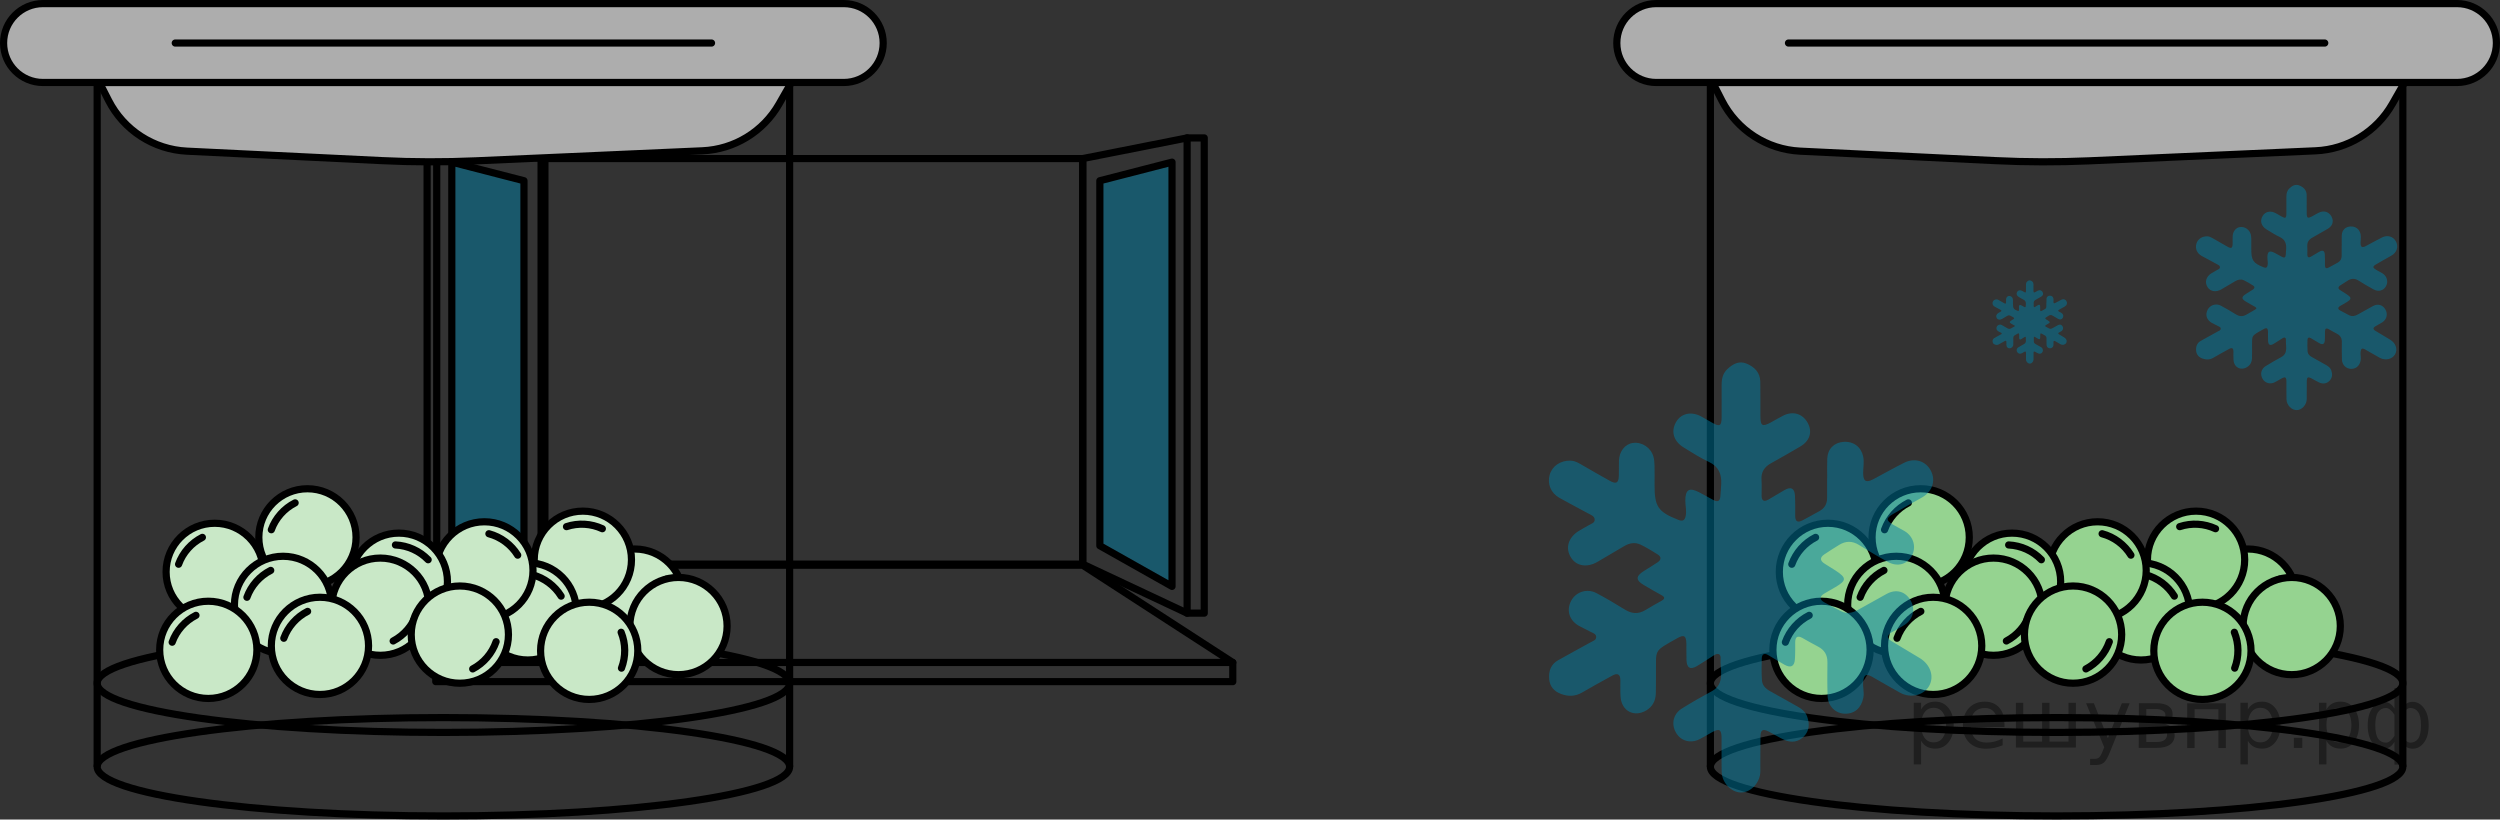 <?xml version="1.0" encoding="utf-8"?>
<!-- Generator: Adobe Illustrator 27.0.1, SVG Export Plug-In . SVG Version: 6.00 Build 0)  -->
<svg version="1.1" id="Слой_1" xmlns="http://www.w3.org/2000/svg" xmlns:xlink="http://www.w3.org/1999/xlink" x="0px" y="0px"
	 width="260.916px" height="85.533px" viewBox="0 0 260.916 85.533" enable-background="new 0 0 260.916 85.533"
	 xml:space="preserve">
<rect x="0" y="0" width="260.916" height="85.533" fill="#333333" stroke="none"/>
<g>
	<g>
		<polygon opacity="0.5" fill="#007EA5" enable-background="new    " points="122.32,61.199 114.788,56.957 114.788,18.863 
			122.32,16.923 		"/>
		
			<rect x="56.872" y="16.549" fill="none" stroke="#000000" stroke-width="0.75" stroke-linecap="round" stroke-linejoin="round" stroke-miterlimit="10" width="56.129" height="42.327"/>
		
			<polygon fill="none" stroke="#000000" stroke-width="0.75" stroke-linecap="round" stroke-linejoin="round" stroke-miterlimit="10" points="
			128.661,69.14 45.479,69.14 56.872,58.991 113.001,58.991 		"/>
		
			<polyline fill="none" stroke="#000000" stroke-width="0.75" stroke-linecap="round" stroke-linejoin="round" stroke-miterlimit="10" points="
			128.661,69.14 128.661,71.14 45.479,71.14 45.479,69.14 		"/>
		
			<polygon fill="none" stroke="#000000" stroke-width="0.75" stroke-linecap="round" stroke-linejoin="round" stroke-miterlimit="10" points="
			123.895,63.993 113.001,58.875 113.001,16.549 123.895,14.393 		"/>
		
			<polyline fill="none" stroke="#000000" stroke-width="0.75" stroke-linecap="round" stroke-linejoin="round" stroke-miterlimit="10" points="
			123.895,14.393 125.682,14.393 125.682,63.993 123.895,63.993 		"/>
		
			<polygon fill="none" stroke="#000000" stroke-width="0.75" stroke-linecap="round" stroke-linejoin="round" stroke-miterlimit="10" points="
			122.32,61.199 114.788,56.957 114.788,18.863 122.32,16.923 		"/>
		<polygon opacity="0.5" fill="#007EA5" enable-background="new    " points="47.153,61.199 54.685,56.957 54.685,18.863 
			47.153,16.923 		"/>
		
			<polygon fill="none" stroke="#000000" stroke-width="0.75" stroke-linecap="round" stroke-linejoin="round" stroke-miterlimit="10" points="
			45.578,64.993 56.472,58.875 56.472,16.549 45.578,14.393 		"/>
		
			<polyline fill="none" stroke="#000000" stroke-width="0.75" stroke-linecap="round" stroke-linejoin="round" stroke-miterlimit="10" points="
			45.578,14.393 44.576,14.393 44.576,64.993 45.578,64.993 		"/>
		
			<polygon fill="none" stroke="#000000" stroke-width="0.75" stroke-linecap="round" stroke-linejoin="round" stroke-miterlimit="10" points="
			47.153,61.199 54.685,56.957 54.685,18.863 47.153,16.923 		"/>
	</g>
	<g>
		<path fill="none" stroke="#000000" stroke-width="0.75" stroke-miterlimit="10" d="M10.141,71.307
			c0-2.835,16.178-5.133,36.134-5.133s36.134,2.298,36.134,5.133"/>
		<g>
			<g>
				<circle fill="#FFFFFF" cx="66.247" cy="62.371" r="5.074"/>
				<circle opacity="0.5" fill="#95D390" enable-background="new    " cx="66.247" cy="62.371" r="5.074"/>
				
					<circle fill="none" stroke="#000000" stroke-width="0.75" stroke-linecap="round" stroke-linejoin="round" stroke-miterlimit="10" cx="66.247" cy="62.371" r="5.074"/>
				
					<path fill="none" stroke="#000000" stroke-width="0.75" stroke-linecap="round" stroke-linejoin="round" stroke-miterlimit="10" d="
					M69.58,60.434c0.49,1.202,0.497,2.546,0.036,3.746"/>
			</g>
			<g>
				<circle fill="#FFFFFF" cx="70.811" cy="65.339" r="5.074"/>
				<circle opacity="0.5" fill="#95D390" enable-background="new    " cx="70.811" cy="65.339" r="5.074"/>
				
					<circle fill="none" stroke="#000000" stroke-width="0.75" stroke-linecap="round" stroke-linejoin="round" stroke-miterlimit="10" cx="70.811" cy="65.339" r="5.074"/>
			</g>
			<g>
				<circle fill="#FFFFFF" cx="60.831" cy="58.419" r="5.074"/>
				<circle opacity="0.5" fill="#95D390" enable-background="new    " cx="60.831" cy="58.419" r="5.074"/>
				
					<circle fill="none" stroke="#000000" stroke-width="0.75" stroke-linecap="round" stroke-linejoin="round" stroke-miterlimit="10" cx="60.831" cy="58.419" r="5.074"/>
				
					<path fill="none" stroke="#000000" stroke-width="0.75" stroke-linecap="round" stroke-linejoin="round" stroke-miterlimit="10" d="
					M59.123,54.963c1.232-0.408,2.574-0.324,3.74,0.217"/>
			</g>
			<g>
				<circle fill="#FFFFFF" cx="55.086" cy="63.808" r="5.074"/>
				<circle opacity="0.5" fill="#95D390" enable-background="new    " cx="55.086" cy="63.808" r="5.074"/>
				
					<circle fill="none" stroke="#000000" stroke-width="0.75" stroke-linecap="round" stroke-linejoin="round" stroke-miterlimit="10" cx="55.086" cy="63.808" r="5.074"/>
				
					<path fill="none" stroke="#000000" stroke-width="0.75" stroke-linecap="round" stroke-linejoin="round" stroke-miterlimit="10" d="
					M55.557,59.983c1.254,0.336,2.329,1.143,3.006,2.235"/>
			</g>
			<g>
				<circle fill="#FFFFFF" cx="50.554" cy="59.53" r="5.074"/>
				<circle opacity="0.5" fill="#95D390" enable-background="new    " cx="50.554" cy="59.53" r="5.074"/>
				
					<circle fill="none" stroke="#000000" stroke-width="0.75" stroke-linecap="round" stroke-linejoin="round" stroke-miterlimit="10" cx="50.554" cy="59.53" r="5.074"/>
				
					<path fill="none" stroke="#000000" stroke-width="0.75" stroke-linecap="round" stroke-linejoin="round" stroke-miterlimit="10" d="
					M51.025,55.705c1.254,0.336,2.329,1.143,3.006,2.235"/>
			</g>
			<g>
				<circle fill="#FFFFFF" cx="41.625" cy="60.713" r="5.074"/>
				<circle opacity="0.5" fill="#95D390" enable-background="new    " cx="41.625" cy="60.713" r="5.074"/>
				
					<circle fill="none" stroke="#000000" stroke-width="0.75" stroke-linecap="round" stroke-linejoin="round" stroke-miterlimit="10" cx="41.625" cy="60.713" r="5.074"/>
				
					<path fill="none" stroke="#000000" stroke-width="0.75" stroke-linecap="round" stroke-linejoin="round" stroke-miterlimit="10" d="
					M41.271,56.875c1.296,0.061,2.519,0.621,3.413,1.544"/>
			</g>
			<g>
				<circle fill="#FFFFFF" cx="39.691" cy="63.318" r="5.074"/>
				<circle opacity="0.5" fill="#95D390" enable-background="new    " cx="39.691" cy="63.318" r="5.074"/>
				
					<circle fill="none" stroke="#000000" stroke-width="0.75" stroke-linecap="round" stroke-linejoin="round" stroke-miterlimit="10" cx="39.691" cy="63.318" r="5.074"/>
				
					<path fill="none" stroke="#000000" stroke-width="0.75" stroke-linecap="round" stroke-linejoin="round" stroke-miterlimit="10" d="
					M43.474,64.057c-0.423,1.227-1.304,2.243-2.441,2.841"/>
			</g>
			<g>
				<circle fill="#FFFFFF" cx="32.087" cy="56.083" r="5.074"/>
				<circle opacity="0.5" fill="#95D390" enable-background="new    " cx="32.087" cy="56.083" r="5.074"/>
				
					<circle fill="none" stroke="#000000" stroke-width="0.75" stroke-linecap="round" stroke-linejoin="round" stroke-miterlimit="10" cx="32.087" cy="56.083" r="5.074"/>
				
					<path fill="none" stroke="#000000" stroke-width="0.75" stroke-linecap="round" stroke-linejoin="round" stroke-miterlimit="10" d="
					M28.317,55.287c0.442-1.22,1.338-2.223,2.484-2.804"/>
			</g>
			<g>
				<circle fill="#FFFFFF" cx="22.409" cy="59.684" r="5.074"/>
				<circle opacity="0.5" fill="#95D390" enable-background="new    " cx="22.409" cy="59.684" r="5.074"/>
				
					<circle fill="none" stroke="#000000" stroke-width="0.75" stroke-linecap="round" stroke-linejoin="round" stroke-miterlimit="10" cx="22.409" cy="59.684" r="5.074"/>
				
					<path fill="none" stroke="#000000" stroke-width="0.75" stroke-linecap="round" stroke-linejoin="round" stroke-miterlimit="10" d="
					M18.638,58.887c0.442-1.22,1.338-2.223,2.484-2.804"/>
			</g>
			<g>
				<circle fill="#FFFFFF" cx="29.542" cy="63.13" r="5.074"/>
				<circle opacity="0.5" fill="#95D390" enable-background="new    " cx="29.542" cy="63.13" r="5.074"/>
				
					<circle fill="none" stroke="#000000" stroke-width="0.75" stroke-linecap="round" stroke-linejoin="round" stroke-miterlimit="10" cx="29.542" cy="63.13" r="5.074"/>
				
					<path fill="none" stroke="#000000" stroke-width="0.75" stroke-linecap="round" stroke-linejoin="round" stroke-miterlimit="10" d="
					M25.771,62.334c0.442-1.22,1.338-2.223,2.484-2.804"/>
			</g>
			<g>
				<circle fill="#FFFFFF" cx="21.739" cy="67.822" r="5.074"/>
				<circle opacity="0.5" fill="#95D390" enable-background="new    " cx="21.739" cy="67.822" r="5.074"/>
				
					<circle fill="none" stroke="#000000" stroke-width="0.75" stroke-linecap="round" stroke-linejoin="round" stroke-miterlimit="10" cx="21.739" cy="67.822" r="5.074"/>
				
					<path fill="none" stroke="#000000" stroke-width="0.75" stroke-linecap="round" stroke-linejoin="round" stroke-miterlimit="10" d="
					M17.968,67.025c0.442-1.22,1.338-2.223,2.484-2.804"/>
			</g>
			<g>
				<circle fill="#FFFFFF" cx="33.391" cy="67.408" r="5.074"/>
				<circle opacity="0.5" fill="#95D390" enable-background="new    " cx="33.391" cy="67.408" r="5.074"/>
				
					<circle fill="none" stroke="#000000" stroke-width="0.75" stroke-linecap="round" stroke-linejoin="round" stroke-miterlimit="10" cx="33.391" cy="67.408" r="5.074"/>
				
					<path fill="none" stroke="#000000" stroke-width="0.75" stroke-linecap="round" stroke-linejoin="round" stroke-miterlimit="10" d="
					M29.62,66.612c0.442-1.22,1.338-2.223,2.484-2.804"/>
			</g>
			<g>
				<circle fill="#FFFFFF" cx="47.992" cy="66.232" r="5.074"/>
				<circle opacity="0.5" fill="#95D390" enable-background="new    " cx="47.992" cy="66.232" r="5.074"/>
				
					<circle fill="none" stroke="#000000" stroke-width="0.75" stroke-linecap="round" stroke-linejoin="round" stroke-miterlimit="10" cx="47.992" cy="66.232" r="5.074"/>
				
					<path fill="none" stroke="#000000" stroke-width="0.75" stroke-linecap="round" stroke-linejoin="round" stroke-miterlimit="10" d="
					M51.775,66.972c-0.423,1.227-1.304,2.243-2.441,2.841"/>
			</g>
			<g>
				<circle fill="#FFFFFF" cx="61.492" cy="67.924" r="5.074"/>
				<circle opacity="0.5" fill="#95D390" enable-background="new    " cx="61.492" cy="67.924" r="5.074"/>
				
					<circle fill="none" stroke="#000000" stroke-width="0.75" stroke-linecap="round" stroke-linejoin="round" stroke-miterlimit="10" cx="61.492" cy="67.924" r="5.074"/>
				
					<path fill="none" stroke="#000000" stroke-width="0.75" stroke-linecap="round" stroke-linejoin="round" stroke-miterlimit="10" d="
					M64.825,65.987c0.49,1.202,0.497,2.546,0.036,3.746"/>
			</g>
		</g>
		
			<path fill="#ADADAD" stroke="#000000" stroke-width="0.75" stroke-linecap="round" stroke-linejoin="round" stroke-miterlimit="10" d="
			M8.277,4.492h76.66l-3.623,6.355c-1.652,2.898-4.676,4.745-8.008,4.892L49.682,16.785
			c-3.276,0.145-6.557,0.138-9.832-0.021l-20.335-0.988c-3.478-0.169-6.599-2.187-8.181-5.289L8.277,4.492z"/>
		<path fill="none" stroke="#000000" stroke-width="0.75" stroke-miterlimit="10" d="M82.409,71.307
			c0,2.835-16.178,5.133-36.134,5.133s-36.134-2.298-36.134-5.133"/>
		<path fill="none" stroke="#000000" stroke-width="0.75" stroke-miterlimit="10" d="M10.141,80.025
			c0-2.835,16.178-5.133,36.134-5.133s36.134,2.298,36.134,5.133"/>
		<path fill="none" stroke="#000000" stroke-width="0.75" stroke-miterlimit="10" d="M82.409,8.609v71.416
			c0,2.835-16.178,5.133-36.134,5.133s-36.134-2.298-36.134-5.133V8.609H82.409z"/>
		
			<path fill="#ADADAD" stroke="#000000" stroke-width="0.75" stroke-linecap="round" stroke-linejoin="round" stroke-miterlimit="10" d="
			M88.058,8.609H4.492c-2.274,0-4.117-1.843-4.117-4.117l0,0c0-2.274,1.843-4.117,4.117-4.117h83.566
			c2.274,0,4.117,1.843,4.117,4.117l0,0C92.175,6.766,90.332,8.609,88.058,8.609z"/>
		
			<line fill="none" stroke="#000000" stroke-width="0.75" stroke-linecap="round" stroke-linejoin="round" stroke-miterlimit="10" x1="18.291" y1="4.492" x2="74.259" y2="4.492"/>
	</g>
</g>
<g>
	<path fill="none" stroke="#000000" stroke-width="0.75" stroke-miterlimit="10" d="M178.507,71.307
		c0-2.835,16.178-5.133,36.134-5.133s36.134,2.298,36.134,5.133"/>
	<g>
		<g>
			<circle fill="#FFFFFF" cx="234.613" cy="62.371" r="5.074"/>
			<circle fill="#95D390" cx="234.613" cy="62.371" r="5.074"/>
			
				<circle fill="none" stroke="#000000" stroke-width="0.75" stroke-linecap="round" stroke-linejoin="round" stroke-miterlimit="10" cx="234.613" cy="62.371" r="5.074"/>
			
				<path fill="none" stroke="#000000" stroke-width="0.75" stroke-linecap="round" stroke-linejoin="round" stroke-miterlimit="10" d="
				M237.946,60.434c0.49,1.202,0.497,2.546,0.036,3.746"/>
		</g>
		<g>
			<circle fill="#FFFFFF" cx="239.177" cy="65.339" r="5.074"/>
			<circle fill="#95D390" cx="239.177" cy="65.339" r="5.074"/>
			
				<circle fill="none" stroke="#000000" stroke-width="0.75" stroke-linecap="round" stroke-linejoin="round" stroke-miterlimit="10" cx="239.177" cy="65.339" r="5.074"/>
		</g>
		<g>
			<circle fill="#FFFFFF" cx="229.196" cy="58.419" r="5.074"/>
			<circle fill="#95D390" cx="229.196" cy="58.419" r="5.074"/>
			
				<circle fill="none" stroke="#000000" stroke-width="0.75" stroke-linecap="round" stroke-linejoin="round" stroke-miterlimit="10" cx="229.196" cy="58.419" r="5.074"/>
			
				<path fill="none" stroke="#000000" stroke-width="0.75" stroke-linecap="round" stroke-linejoin="round" stroke-miterlimit="10" d="
				M227.489,54.963c1.232-0.408,2.574-0.324,3.74,0.217"/>
		</g>
		<g>
			<circle fill="#FFFFFF" cx="223.452" cy="63.808" r="5.074"/>
			<circle fill="#95D390" cx="223.452" cy="63.808" r="5.074"/>
			
				<circle fill="none" stroke="#000000" stroke-width="0.75" stroke-linecap="round" stroke-linejoin="round" stroke-miterlimit="10" cx="223.452" cy="63.808" r="5.074"/>
			
				<path fill="none" stroke="#000000" stroke-width="0.75" stroke-linecap="round" stroke-linejoin="round" stroke-miterlimit="10" d="
				M223.923,59.983c1.254,0.336,2.329,1.143,3.006,2.235"/>
		</g>
		<g>
			<circle fill="#FFFFFF" cx="218.92" cy="59.53" r="5.074"/>
			<circle fill="#95D390" cx="218.92" cy="59.53" r="5.074"/>
			
				<circle fill="none" stroke="#000000" stroke-width="0.75" stroke-linecap="round" stroke-linejoin="round" stroke-miterlimit="10" cx="218.92" cy="59.53" r="5.074"/>
			
				<path fill="none" stroke="#000000" stroke-width="0.75" stroke-linecap="round" stroke-linejoin="round" stroke-miterlimit="10" d="
				M219.391,55.705c1.254,0.336,2.329,1.143,3.006,2.235"/>
		</g>
		<g>
			<circle fill="#FFFFFF" cx="209.991" cy="60.713" r="5.074"/>
			<circle fill="#95D390" cx="209.991" cy="60.713" r="5.074"/>
			
				<circle fill="none" stroke="#000000" stroke-width="0.75" stroke-linecap="round" stroke-linejoin="round" stroke-miterlimit="10" cx="209.991" cy="60.713" r="5.074"/>
			
				<path fill="none" stroke="#000000" stroke-width="0.75" stroke-linecap="round" stroke-linejoin="round" stroke-miterlimit="10" d="
				M209.637,56.875c1.296,0.061,2.519,0.621,3.413,1.544"/>
		</g>
		<g>
			<circle fill="#FFFFFF" cx="208.057" cy="63.318" r="5.074"/>
			<circle fill="#95D390" cx="208.057" cy="63.318" r="5.074"/>
			
				<circle fill="none" stroke="#000000" stroke-width="0.75" stroke-linecap="round" stroke-linejoin="round" stroke-miterlimit="10" cx="208.057" cy="63.318" r="5.074"/>
			
				<path fill="none" stroke="#000000" stroke-width="0.75" stroke-linecap="round" stroke-linejoin="round" stroke-miterlimit="10" d="
				M211.839,64.057c-0.423,1.227-1.304,2.243-2.441,2.841"/>
		</g>
		<g>
			<circle fill="#FFFFFF" cx="200.453" cy="56.083" r="5.074"/>
			<circle fill="#95D390" cx="200.453" cy="56.083" r="5.074"/>
			
				<circle fill="none" stroke="#000000" stroke-width="0.75" stroke-linecap="round" stroke-linejoin="round" stroke-miterlimit="10" cx="200.453" cy="56.083" r="5.074"/>
			
				<path fill="none" stroke="#000000" stroke-width="0.75" stroke-linecap="round" stroke-linejoin="round" stroke-miterlimit="10" d="
				M196.683,55.287c0.442-1.22,1.338-2.223,2.484-2.804"/>
		</g>
		<g>
			<circle fill="#FFFFFF" cx="190.775" cy="59.684" r="5.074"/>
			<circle fill="#95D390" cx="190.775" cy="59.684" r="5.074"/>
			
				<circle fill="none" stroke="#000000" stroke-width="0.75" stroke-linecap="round" stroke-linejoin="round" stroke-miterlimit="10" cx="190.775" cy="59.684" r="5.074"/>
			
				<path fill="none" stroke="#000000" stroke-width="0.75" stroke-linecap="round" stroke-linejoin="round" stroke-miterlimit="10" d="
				M187.004,58.887c0.442-1.22,1.338-2.223,2.484-2.804"/>
		</g>
		<g>
			<circle fill="#FFFFFF" cx="197.908" cy="63.13" r="5.074"/>
			<circle fill="#95D390" cx="197.908" cy="63.13" r="5.074"/>
			
				<circle fill="none" stroke="#000000" stroke-width="0.75" stroke-linecap="round" stroke-linejoin="round" stroke-miterlimit="10" cx="197.908" cy="63.13" r="5.074"/>
			
				<path fill="none" stroke="#000000" stroke-width="0.75" stroke-linecap="round" stroke-linejoin="round" stroke-miterlimit="10" d="
				M194.137,62.334c0.442-1.22,1.338-2.223,2.484-2.804"/>
		</g>
		<g>
			<circle fill="#FFFFFF" cx="190.105" cy="67.822" r="5.074"/>
			<circle fill="#95D390" cx="190.105" cy="67.822" r="5.074"/>
			
				<circle fill="none" stroke="#000000" stroke-width="0.75" stroke-linecap="round" stroke-linejoin="round" stroke-miterlimit="10" cx="190.105" cy="67.822" r="5.074"/>
			
				<path fill="none" stroke="#000000" stroke-width="0.75" stroke-linecap="round" stroke-linejoin="round" stroke-miterlimit="10" d="
				M186.334,67.025c0.442-1.22,1.338-2.223,2.484-2.804"/>
		</g>
		<g>
			<circle fill="#FFFFFF" cx="201.757" cy="67.408" r="5.074"/>
			<circle fill="#95D390" cx="201.757" cy="67.408" r="5.074"/>
			
				<circle fill="none" stroke="#000000" stroke-width="0.75" stroke-linecap="round" stroke-linejoin="round" stroke-miterlimit="10" cx="201.757" cy="67.408" r="5.074"/>
			
				<path fill="none" stroke="#000000" stroke-width="0.75" stroke-linecap="round" stroke-linejoin="round" stroke-miterlimit="10" d="
				M197.986,66.612c0.442-1.22,1.338-2.223,2.484-2.804"/>
		</g>
		<g>
			<circle fill="#FFFFFF" cx="216.358" cy="66.232" r="5.074"/>
			<circle fill="#95D390" cx="216.358" cy="66.232" r="5.074"/>
			
				<circle fill="none" stroke="#000000" stroke-width="0.75" stroke-linecap="round" stroke-linejoin="round" stroke-miterlimit="10" cx="216.358" cy="66.232" r="5.074"/>
			
				<path fill="none" stroke="#000000" stroke-width="0.75" stroke-linecap="round" stroke-linejoin="round" stroke-miterlimit="10" d="
				M220.141,66.972c-0.423,1.227-1.304,2.243-2.441,2.841"/>
		</g>
		<g>
			<circle fill="#FFFFFF" cx="229.858" cy="67.924" r="5.074"/>
			<circle fill="#95D390" cx="229.858" cy="67.924" r="5.074"/>
			
				<circle fill="none" stroke="#000000" stroke-width="0.75" stroke-linecap="round" stroke-linejoin="round" stroke-miterlimit="10" cx="229.858" cy="67.924" r="5.074"/>
			
				<path fill="none" stroke="#000000" stroke-width="0.75" stroke-linecap="round" stroke-linejoin="round" stroke-miterlimit="10" d="
				M233.19,65.987c0.49,1.202,0.497,2.546,0.036,3.746"/>
		</g>
	</g>
	
		<path fill="#ADADAD" stroke="#000000" stroke-width="0.75" stroke-linecap="round" stroke-linejoin="round" stroke-miterlimit="10" d="
		M176.643,4.492h76.66l-3.623,6.355c-1.652,2.898-4.676,4.745-8.008,4.892l-23.623,1.046
		c-3.276,0.145-6.557,0.138-9.832-0.021l-20.335-0.988c-3.478-0.169-6.599-2.187-8.181-5.289L176.643,4.492z"/>
	<path fill="none" stroke="#000000" stroke-width="0.75" stroke-miterlimit="10" d="M250.775,71.307
		c0,2.835-16.178,5.133-36.134,5.133s-36.134-2.298-36.134-5.133"/>
	<path fill="none" stroke="#000000" stroke-width="0.75" stroke-miterlimit="10" d="M178.507,80.025
		c0-2.835,16.178-5.133,36.134-5.133s36.134,2.298,36.134,5.133"/>
	<path fill="none" stroke="#000000" stroke-width="0.75" stroke-miterlimit="10" d="M250.775,48.274v31.75
		c0,2.835-16.178,5.133-36.134,5.133s-36.134-2.298-36.134-5.133V8.609h72.268L250.775,48.274"/>
	
		<path fill="#ADADAD" stroke="#000000" stroke-width="0.75" stroke-linecap="round" stroke-linejoin="round" stroke-miterlimit="10" d="
		M256.424,8.609h-83.566c-2.274,0-4.117-1.843-4.117-4.117l0,0c0-2.274,1.843-4.117,4.117-4.117h83.566
		c2.274,0,4.117,1.843,4.117,4.117l0,0C260.541,6.766,258.698,8.609,256.424,8.609z"/>
	
		<line fill="none" stroke="#000000" stroke-width="0.75" stroke-linecap="round" stroke-linejoin="round" stroke-miterlimit="10" x1="186.657" y1="4.492" x2="242.625" y2="4.492"/>
</g>
<path opacity="0.5" fill="#007EA5" enable-background="new    " d="M190.7,49.913c0-0.688-0.024-1.378,0.006-2.065
	c0.044-0.997,0.713-1.662,1.693-1.732c1.051-0.076,1.847,0.538,2.053,1.529c0.123,0.591-0.008,1.168-0.002,1.751
	c0.008,0.835,0.309,1.014,1.038,0.628c1.081-0.572,2.147-1.174,3.239-1.724c1.115-0.561,2.271-0.191,2.8,0.85
	c0.513,1.009,0.148,2.147-0.893,2.745c-1.038,0.597-2.091,1.168-3.12,1.781
	c-0.683,0.407-0.667,0.652,0.026,1.067c0.415,0.248,0.856,0.454,1.268,0.707c0.922,0.564,1.219,1.696,0.698,2.593
	c-0.506,0.87-1.48,1.142-2.46,0.612c-1.03-0.557-2.035-1.164-3.032-1.78c-0.71-0.439-1.391-0.429-2.082,0.003
	c-0.519,0.324-1.04,0.645-1.545,0.989c-0.459,0.313-0.451,0.646,0.022,0.949c0.386,0.247,0.782,0.48,1.165,0.732
	c1.159,0.761,1.157,1.028-0.008,1.722c-0.394,0.234-0.8,0.449-1.19,0.69c-0.493,0.304-0.487,0.625,0.02,0.905
	c0.58,0.32,1.167,0.627,1.756,0.928c0.608,0.311,1.191,0.172,1.75-0.137c1.002-0.553,1.995-1.122,2.999-1.671
	c0.983-0.537,1.943-0.275,2.493,0.662c0.528,0.9,0.291,1.972-0.593,2.554c-0.446,0.293-0.929,0.53-1.39,0.802
	c-0.497,0.293-0.509,0.604-0.007,0.907c0.982,0.592,1.967,1.179,2.95,1.77c1.121,0.674,1.543,1.937,0.978,2.919
	c-0.561,0.975-1.919,1.303-3.027,0.698c-0.984-0.537-1.943-1.119-2.922-1.666c-0.621-0.347-0.854-0.21-0.929,0.51
	c-0.059,0.559,0.126,1.109,0.015,1.676c-0.21,1.071-0.917,1.7-1.944,1.669
	c-0.97-0.029-1.743-0.788-1.783-1.839c-0.044-1.171-0.036-2.345-0.02-3.518c0.011-0.777-0.316-1.308-1-1.657
	c-0.544-0.278-1.072-0.588-1.606-0.886c-0.529-0.295-0.754-0.109-0.757,0.463c-0.002,0.586,0.01,1.175-0.031,1.759
	c-0.052,0.74-0.427,0.935-1.08,0.572c-0.579-0.322-1.138-0.679-1.71-1.013c-0.4-0.233-0.658-0.102-0.671,0.35
	c-0.022,0.763-0.031,1.531,0.021,2.292c0.035,0.515,0.38,0.867,0.833,1.116c0.96,0.528,1.911,1.072,2.868,1.606
	c0.456,0.255,0.854,0.566,1.029,1.082c0.255,0.75,0.221,1.459-0.365,2.06c-0.536,0.55-1.278,0.69-2.045,0.339
	c-0.555-0.254-1.073-0.586-1.617-0.864c-0.61-0.312-0.847-0.181-0.859,0.51c-0.022,1.224-0.001,2.448-0.014,3.671
	c-0.011,1.11-0.944,2.142-1.948,2.18c-1.034,0.039-2.055-0.98-2.084-2.138
	c-0.03-1.198,0.001-2.397-0.013-3.595c-0.01-0.841-0.236-0.97-0.957-0.579
	c-0.448,0.243-0.88,0.516-1.334,0.747c-0.94,0.478-1.955,0.195-2.458-0.666c-0.531-0.909-0.304-1.965,0.614-2.538
	c1.016-0.633,2.058-1.227,3.112-1.795c0.664-0.358,0.943-0.913,0.976-1.614c0.029-0.609-0.086-1.214-0.053-1.83
	c0.025-0.466-0.282-0.567-0.665-0.33c-0.607,0.376-1.192,0.786-1.807,1.147c-0.688,0.404-1.053,0.197-1.088-0.605
	c-0.025-0.585,0.003-1.173-0.012-1.759c-0.02-0.801-0.246-0.945-0.916-0.568c-2.586,1.452-2.225,1.136-2.26,3.753
	c-0.009,0.688,0.011,1.377-0.015,2.065c-0.028,0.732-0.334,1.332-0.971,1.723
	c-1.261,0.773-2.587,0.101-2.704-1.383c-0.046-0.583-0.015-1.172-0.022-1.759
	c-0.007-0.629-0.305-0.773-0.835-0.481c-1.048,0.579-2.102,1.149-3.134,1.755
	c-0.716,0.42-1.417,0.456-2.194,0.175c-0.76-0.275-1.198-0.78-1.268-1.558c-0.072-0.81,0.163-1.531,0.919-1.96
	c1.13-0.641,2.277-1.252,3.413-1.884c0.236-0.132,0.574-0.215,0.575-0.548c0.001-0.337-0.341-0.411-0.578-0.541
	c-0.403-0.219-0.825-0.403-1.224-0.628c-1.009-0.567-1.331-1.62-0.812-2.61c0.49-0.933,1.656-1.323,2.635-0.807
	c1.014,0.534,2.001,1.122,2.976,1.724c0.726,0.449,1.417,0.493,2.15,0.041c0.542-0.334,1.102-0.638,1.658-0.951
	c0.398-0.224,0.384-0.4-0.02-0.616c-0.607-0.323-1.196-0.68-1.791-1.025c-0.885-0.513-0.887-0.932-0.009-1.484
	c0.475-0.298,0.957-0.584,1.421-0.898c0.392-0.265,0.42-0.575-0.003-0.835c-0.586-0.359-1.17-0.733-1.791-1.022
	c-0.562-0.262-1.146-0.159-1.683,0.158c-0.922,0.544-1.847,1.081-2.767,1.629
	c-1.084,0.646-2.203,0.485-2.778-0.408c-0.633-0.984-0.327-2.087,0.79-2.796c0.344-0.218,0.714-0.394,1.061-0.607
	c0.249-0.153,0.638-0.228,0.607-0.605c-0.028-0.339-0.372-0.456-0.64-0.6c-1.009-0.545-2.026-1.075-3.026-1.635
	c-0.907-0.508-1.297-1.449-1.034-2.403c0.255-0.921,1.122-1.513,2.155-1.49c0.373,0.008,0.69,0.145,1.003,0.326
	c1.037,0.599,2.073,1.2,3.12,1.781c0.674,0.374,0.923,0.223,0.943-0.544c0.013-0.51-0.002-1.02,0.01-1.53
	c0.025-0.997,0.626-1.765,1.459-1.88c0.945-0.13,1.891,0.496,2.145,1.45c0.078,0.291,0.101,0.603,0.108,0.906
	c0.015,0.663,0.007,1.326,0.004,1.989c-0.011,2.314,0.357,2.847,2.493,3.688c0.458,0.18,0.666,0.036,0.758-0.414
	c0.11-0.538-0.04-1.066-0.039-1.599c0-1.141,0.4-1.399,1.399-0.893c0.522,0.265,1.028,0.563,1.545,0.839
	c0.431,0.23,0.68,0.111,0.714-0.394c0.029-0.432,0.073-0.863,0.091-1.296c0.043-1.023-0.263-1.815-1.28-2.293
	c-0.919-0.432-1.784-0.984-2.651-1.52c-1.068-0.661-1.348-1.7-0.766-2.676
	c0.542-0.908,1.628-1.116,2.676-0.513c0.353,0.203,0.708,0.404,1.062,0.606c0.796,0.456,0.989,0.358,0.998-0.54
	c0.011-1.147,0.003-2.295,0.002-3.442c-0.001-0.609,0.141-1.178,0.595-1.603c0.562-0.525,1.208-0.906,2.005-0.576
	c0.831,0.344,1.415,0.929,1.434,1.891c0.024,1.198,0.003,2.397,0.011,3.595c0.007,1.033,0.197,1.139,1.121,0.639
	c0.426-0.231,0.839-0.486,1.272-0.701c1.018-0.505,2.02-0.196,2.547,0.766c0.51,0.931,0.22,1.879-0.777,2.462
	c-1.011,0.593-2.027,1.179-3.053,1.744c-0.696,0.383-1.051,0.919-0.996,1.735c0.038,0.558,0.003,1.121,0.01,1.682
	c0.007,0.528,0.283,0.62,0.699,0.386c0.577-0.325,1.134-0.685,1.711-1.01c0.653-0.367,1.024-0.182,1.071,0.564
	c0.045,0.711,0.024,1.427,0.026,2.141c0.002,0.586,0.258,0.737,0.769,0.461c0.605-0.327,1.215-0.646,1.81-0.99
	c0.503-0.29,0.752-0.745,0.752-1.33c0.001-0.688,0-1.377,0-2.065
	C190.691,49.913,190.696,49.913,190.7,49.913z"/>
<path opacity="0.5" fill="#007EA5" enable-background="new    " d="M244.399,25.627c0-0.36-0.013-0.722,0.003-1.081
	c0.023-0.522,0.373-0.87,0.886-0.907c0.55-0.04,0.967,0.282,1.075,0.801c0.064,0.309-0.004,0.612-0.001,0.917
	c0.004,0.437,0.162,0.531,0.544,0.329c0.566-0.299,1.124-0.615,1.696-0.903c0.584-0.294,1.189-0.1,1.466,0.445
	c0.269,0.528,0.077,1.124-0.467,1.438c-0.543,0.313-1.095,0.612-1.634,0.932c-0.358,0.213-0.349,0.341,0.014,0.558
	c0.217,0.13,0.448,0.238,0.664,0.37c0.483,0.295,0.638,0.888,0.365,1.357c-0.265,0.456-0.775,0.598-1.288,0.321
	c-0.54-0.292-1.066-0.609-1.588-0.932c-0.372-0.23-0.728-0.225-1.09,0.002
	c-0.272,0.17-0.544,0.338-0.809,0.518c-0.24,0.164-0.236,0.338,0.011,0.497c0.202,0.13,0.409,0.252,0.61,0.383
	c0.607,0.398,0.606,0.538-0.004,0.902c-0.206,0.123-0.419,0.235-0.623,0.361c-0.258,0.159-0.255,0.327,0.011,0.474
	c0.303,0.168,0.611,0.328,0.92,0.486c0.318,0.163,0.624,0.09,0.917-0.072c0.525-0.289,1.044-0.588,1.57-0.875
	c0.515-0.281,1.017-0.144,1.305,0.346c0.277,0.471,0.153,1.033-0.311,1.337c-0.234,0.154-0.487,0.278-0.728,0.42
	c-0.26,0.153-0.267,0.317-0.004,0.475c0.514,0.31,1.03,0.617,1.544,0.927c0.587,0.353,0.808,1.014,0.512,1.528
	c-0.294,0.51-1.005,0.682-1.585,0.366c-0.515-0.281-1.018-0.586-1.53-0.872c-0.325-0.182-0.447-0.11-0.486,0.267
	c-0.031,0.292,0.066,0.581,0.008,0.878c-0.11,0.561-0.48,0.89-1.018,0.874c-0.508-0.015-0.913-0.413-0.934-0.963
	c-0.023-0.613-0.019-1.228-0.01-1.842c0.006-0.407-0.165-0.685-0.524-0.868c-0.285-0.145-0.561-0.308-0.841-0.464
	c-0.277-0.155-0.395-0.057-0.396,0.243c-0.001,0.307,0.005,0.615-0.016,0.921c-0.027,0.387-0.224,0.489-0.565,0.299
	c-0.303-0.169-0.596-0.355-0.895-0.53c-0.209-0.122-0.345-0.053-0.351,0.183c-0.012,0.4-0.016,0.801,0.011,1.2
	c0.018,0.27,0.199,0.454,0.436,0.585c0.502,0.277,1.001,0.561,1.502,0.841c0.239,0.133,0.447,0.297,0.539,0.566
	c0.133,0.393,0.116,0.764-0.191,1.079c-0.281,0.288-0.669,0.361-1.071,0.177c-0.29-0.133-0.562-0.307-0.847-0.453
	c-0.32-0.163-0.443-0.095-0.45,0.267c-0.011,0.641-0.001,1.282-0.007,1.923
	c-0.006,0.581-0.494,1.122-1.02,1.142c-0.542,0.021-1.076-0.513-1.091-1.119c-0.016-0.627,0.001-1.255-0.007-1.882
	c-0.005-0.44-0.123-0.508-0.501-0.303c-0.234,0.127-0.461,0.27-0.698,0.391
	c-0.492,0.25-1.024,0.102-1.287-0.349c-0.278-0.476-0.159-1.029,0.322-1.329c0.532-0.332,1.078-0.642,1.629-0.94
	c0.348-0.187,0.493-0.478,0.511-0.845c0.015-0.319-0.045-0.636-0.028-0.958c0.013-0.244-0.148-0.297-0.348-0.173
	c-0.318,0.197-0.624,0.412-0.946,0.601c-0.36,0.211-0.551,0.103-0.57-0.317
	c-0.013-0.306,0.002-0.614-0.006-0.921c-0.011-0.419-0.129-0.495-0.48-0.298
	c-1.354,0.76-1.165,0.595-1.184,1.965c-0.005,0.36,0.006,0.721-0.008,1.081
	c-0.014,0.383-0.175,0.697-0.509,0.902c-0.66,0.405-1.355,0.053-1.416-0.724c-0.024-0.305-0.008-0.614-0.011-0.921
	c-0.004-0.329-0.16-0.405-0.438-0.252c-0.549,0.303-1.1,0.602-1.641,0.919c-0.375,0.22-0.742,0.239-1.149,0.091
	c-0.398-0.144-0.627-0.408-0.664-0.816c-0.038-0.424,0.085-0.802,0.481-1.026c0.592-0.336,1.192-0.656,1.787-0.987
	c0.124-0.069,0.3-0.113,0.301-0.287c0.001-0.176-0.178-0.215-0.303-0.283c-0.211-0.115-0.432-0.211-0.641-0.329
	c-0.528-0.297-0.697-0.848-0.425-1.366c0.256-0.489,0.867-0.693,1.38-0.423c0.531,0.28,1.048,0.587,1.558,0.903
	c0.38,0.235,0.742,0.258,1.126,0.021c0.284-0.175,0.577-0.334,0.868-0.498c0.208-0.117,0.201-0.21-0.011-0.322
	c-0.318-0.169-0.626-0.356-0.938-0.537c-0.463-0.269-0.465-0.488-0.005-0.777c0.248-0.156,0.501-0.306,0.744-0.47
	c0.205-0.139,0.22-0.301-0.002-0.437c-0.307-0.188-0.613-0.384-0.938-0.535c-0.294-0.137-0.6-0.083-0.881,0.083
	c-0.483,0.285-0.967,0.566-1.449,0.853c-0.568,0.338-1.154,0.254-1.455-0.214c-0.332-0.515-0.171-1.093,0.414-1.464
	c0.18-0.114,0.374-0.206,0.556-0.318c0.131-0.08,0.334-0.119,0.318-0.317c-0.015-0.178-0.195-0.239-0.335-0.314
	c-0.528-0.285-1.061-0.563-1.585-0.856c-0.475-0.266-0.679-0.759-0.541-1.258c0.133-0.482,0.588-0.792,1.129-0.78
	c0.195,0.004,0.361,0.076,0.525,0.171c0.543,0.314,1.085,0.628,1.634,0.933c0.353,0.196,0.483,0.117,0.494-0.285
	c0.007-0.267-0.001-0.534,0.005-0.801c0.013-0.522,0.328-0.924,0.764-0.984c0.495-0.068,0.99,0.26,1.123,0.759
	c0.041,0.152,0.053,0.316,0.056,0.474c0.008,0.347,0.004,0.694,0.002,1.041c-0.006,1.212,0.187,1.491,1.305,1.931
	c0.24,0.095,0.349,0.019,0.397-0.217c0.058-0.282-0.021-0.558-0.021-0.838c0-0.598,0.21-0.733,0.732-0.468
	c0.274,0.139,0.538,0.295,0.809,0.439c0.226,0.12,0.356,0.058,0.374-0.206c0.015-0.226,0.038-0.452,0.048-0.678
	c0.023-0.536-0.138-0.95-0.67-1.201c-0.481-0.227-0.934-0.515-1.388-0.796c-0.559-0.346-0.706-0.89-0.401-1.401
	c0.284-0.476,0.853-0.584,1.401-0.268c0.185,0.106,0.371,0.211,0.556,0.317c0.417,0.239,0.518,0.188,0.522-0.283
	c0.006-0.601,0.002-1.202,0.001-1.802c-0-0.319,0.074-0.617,0.312-0.839c0.294-0.275,0.632-0.474,1.05-0.302
	c0.435,0.18,0.741,0.486,0.751,0.99c0.012,0.627,0.001,1.255,0.006,1.882c0.004,0.541,0.103,0.596,0.587,0.334
	c0.223-0.121,0.439-0.255,0.666-0.367c0.533-0.264,1.058-0.103,1.334,0.401c0.267,0.487,0.115,0.984-0.407,1.289
	c-0.529,0.31-1.061,0.617-1.599,0.913c-0.364,0.2-0.55,0.481-0.521,0.908
	c0.02,0.292,0.002,0.587,0.005,0.881c0.004,0.276,0.148,0.325,0.366,0.202c0.302-0.17,0.594-0.359,0.896-0.529
	c0.342-0.192,0.536-0.096,0.561,0.295c0.024,0.372,0.013,0.747,0.014,1.121c0.001,0.307,0.135,0.386,0.403,0.241
	c0.317-0.171,0.636-0.338,0.948-0.518c0.264-0.152,0.394-0.39,0.394-0.696c0-0.36,0-0.721,0-1.081
	C244.395,25.627,244.397,25.627,244.399,25.627z"/>
<path opacity="0.5" fill="#007EA5" enable-background="new    " d="M213.582,31.596c0-0.133-0.005-0.267,0.001-0.4
	c0.008-0.193,0.138-0.322,0.328-0.335c0.203-0.015,0.358,0.104,0.398,0.296c0.024,0.114-0.002,0.226-0.001,0.339
	c0.002,0.162,0.06,0.196,0.201,0.121c0.209-0.111,0.416-0.227,0.627-0.334c0.216-0.109,0.44-0.037,0.542,0.165
	c0.099,0.195,0.029,0.416-0.173,0.531c-0.201,0.116-0.405,0.226-0.604,0.345c-0.132,0.079-0.129,0.126,0.005,0.206
	c0.08,0.048,0.166,0.088,0.246,0.137c0.178,0.109,0.236,0.328,0.135,0.502c-0.098,0.169-0.287,0.221-0.476,0.118
	c-0.2-0.108-0.394-0.225-0.587-0.345c-0.137-0.085-0.269-0.083-0.403,0.001c-0.1,0.063-0.201,0.125-0.299,0.192
	c-0.089,0.06-0.087,0.125,0.004,0.184c0.075,0.048,0.151,0.093,0.226,0.142c0.225,0.147,0.224,0.199-0.002,0.333
	c-0.076,0.045-0.155,0.087-0.231,0.134c-0.096,0.059-0.094,0.121,0.004,0.175c0.112,0.062,0.226,0.121,0.34,0.18
	c0.118,0.06,0.231,0.033,0.339-0.026c0.194-0.107,0.386-0.217,0.581-0.324c0.19-0.104,0.376-0.053,0.483,0.128
	c0.102,0.174,0.056,0.382-0.115,0.494c-0.086,0.057-0.18,0.103-0.269,0.155c-0.096,0.057-0.099,0.117-0.001,0.176
	c0.19,0.115,0.381,0.228,0.571,0.343c0.217,0.131,0.299,0.375,0.189,0.565c-0.109,0.189-0.372,0.252-0.586,0.135
	c-0.191-0.104-0.376-0.217-0.566-0.323c-0.12-0.067-0.165-0.041-0.18,0.099
	c-0.011,0.108,0.024,0.215,0.003,0.325c-0.041,0.207-0.178,0.329-0.376,0.323
	c-0.188-0.006-0.338-0.152-0.345-0.356c-0.009-0.227-0.007-0.454-0.004-0.681c0.002-0.15-0.061-0.253-0.194-0.321
	c-0.105-0.054-0.208-0.114-0.311-0.172c-0.102-0.057-0.146-0.021-0.146,0.09
	c-0,0.114,0.002,0.227-0.006,0.341c-0.01,0.143-0.083,0.181-0.209,0.111c-0.112-0.062-0.22-0.131-0.331-0.196
	c-0.077-0.045-0.127-0.02-0.13,0.068c-0.004,0.148-0.006,0.296,0.004,0.444c0.007,0.1,0.074,0.168,0.161,0.216
	c0.186,0.102,0.37,0.208,0.555,0.311c0.088,0.049,0.165,0.11,0.199,0.209c0.049,0.145,0.043,0.282-0.071,0.399
	c-0.104,0.106-0.247,0.134-0.396,0.066c-0.107-0.049-0.208-0.114-0.313-0.167
	c-0.118-0.06-0.164-0.035-0.166,0.099c-0.004,0.237-0,0.474-0.003,0.711
	c-0.002,0.215-0.183,0.415-0.377,0.422c-0.2,0.008-0.398-0.19-0.404-0.414c-0.006-0.232,0-0.464-0.003-0.696
	c-0.002-0.163-0.046-0.188-0.185-0.112c-0.087,0.047-0.17,0.1-0.258,0.145c-0.182,0.092-0.379,0.038-0.476-0.129
	c-0.103-0.176-0.059-0.381,0.119-0.491c0.197-0.123,0.398-0.238,0.602-0.347c0.129-0.069,0.182-0.177,0.189-0.312
	c0.006-0.118-0.017-0.235-0.01-0.354c0.005-0.09-0.055-0.11-0.129-0.064c-0.117,0.073-0.231,0.152-0.35,0.222
	c-0.133,0.078-0.204,0.038-0.211-0.117c-0.005-0.113,0.001-0.227-0.002-0.341c-0.004-0.155-0.048-0.183-0.177-0.11
	c-0.501,0.281-0.431,0.22-0.438,0.727c-0.002,0.133,0.002,0.267-0.003,0.4c-0.005,0.142-0.065,0.258-0.188,0.334
	c-0.244,0.15-0.501,0.019-0.524-0.268c-0.009-0.113-0.003-0.227-0.004-0.341c-0.001-0.122-0.059-0.15-0.162-0.093
	c-0.203,0.112-0.407,0.223-0.607,0.34c-0.139,0.081-0.274,0.088-0.425,0.034c-0.147-0.053-0.232-0.151-0.245-0.302
	c-0.014-0.157,0.032-0.296,0.178-0.379c0.219-0.124,0.441-0.242,0.661-0.365c0.046-0.025,0.111-0.042,0.111-0.106
	c0-0.065-0.066-0.08-0.112-0.105c-0.078-0.042-0.16-0.078-0.237-0.121c-0.195-0.11-0.258-0.314-0.157-0.505
	c0.095-0.181,0.321-0.256,0.51-0.156c0.196,0.103,0.387,0.217,0.576,0.334c0.141,0.087,0.274,0.095,0.416,0.008
	c0.105-0.065,0.213-0.124,0.321-0.184c0.077-0.043,0.074-0.077-0.004-0.119c-0.117-0.063-0.232-0.132-0.347-0.199
	c-0.171-0.099-0.172-0.18-0.002-0.287c0.092-0.058,0.185-0.113,0.275-0.174c0.076-0.051,0.081-0.111-0.001-0.162
	c-0.114-0.07-0.227-0.142-0.347-0.198c-0.109-0.051-0.222-0.031-0.326,0.031
	c-0.178,0.105-0.358,0.209-0.536,0.315c-0.21,0.125-0.427,0.094-0.538-0.079c-0.123-0.19-0.063-0.404,0.153-0.541
	c0.067-0.042,0.138-0.076,0.205-0.118c0.048-0.03,0.123-0.044,0.117-0.117c-0.005-0.066-0.072-0.088-0.124-0.116
	c-0.195-0.105-0.392-0.208-0.586-0.317c-0.176-0.098-0.251-0.281-0.2-0.465
	c0.049-0.178,0.217-0.293,0.417-0.288c0.072,0.002,0.134,0.028,0.194,0.063c0.201,0.116,0.401,0.232,0.604,0.345
	c0.131,0.072,0.179,0.043,0.182-0.105c0.003-0.099-0-0.198,0.002-0.296c0.005-0.193,0.121-0.342,0.282-0.364
	c0.183-0.025,0.366,0.096,0.415,0.281c0.015,0.056,0.019,0.117,0.021,0.175c0.003,0.128,0.001,0.257,0.001,0.385
	c-0.002,0.448,0.069,0.551,0.483,0.714c0.089,0.035,0.129,0.007,0.147-0.08c0.021-0.104-0.008-0.206-0.008-0.31
	c0-0.221,0.077-0.271,0.271-0.173c0.101,0.051,0.199,0.109,0.299,0.162c0.084,0.044,0.132,0.021,0.138-0.076
	c0.006-0.084,0.014-0.167,0.018-0.251c0.008-0.198-0.051-0.351-0.248-0.444c-0.178-0.084-0.345-0.191-0.513-0.294
	c-0.207-0.128-0.261-0.329-0.148-0.518c0.105-0.176,0.315-0.216,0.518-0.099c0.068,0.039,0.137,0.078,0.206,0.117
	c0.154,0.088,0.192,0.069,0.193-0.105c0.002-0.222,0.001-0.444,0-0.666c-0-0.118,0.027-0.228,0.115-0.31
	c0.109-0.102,0.234-0.175,0.388-0.112c0.161,0.067,0.274,0.18,0.278,0.366c0.005,0.232,0.001,0.464,0.002,0.696
	c0.001,0.2,0.038,0.221,0.217,0.124c0.082-0.045,0.162-0.094,0.246-0.136c0.197-0.098,0.391-0.038,0.493,0.148
	c0.099,0.18,0.043,0.364-0.15,0.477c-0.196,0.115-0.392,0.228-0.591,0.338
	c-0.135,0.074-0.203,0.178-0.193,0.336c0.007,0.108,0.001,0.217,0.002,0.326c0.001,0.102,0.055,0.12,0.135,0.075
	c0.112-0.063,0.22-0.133,0.331-0.196c0.126-0.071,0.198-0.035,0.207,0.109c0.009,0.138,0.005,0.276,0.005,0.414
	c0,0.114,0.05,0.143,0.149,0.089c0.117-0.063,0.235-0.125,0.35-0.192c0.097-0.056,0.146-0.144,0.146-0.258
	c0-0.133,0-0.267,0-0.4C213.58,31.596,213.581,31.596,213.582,31.596z"/>
<g style="stroke:none;fill:#000;fill-opacity:0.40"><path d="m 200.5,77.3 v 2.48 h -0.77 v -6.44 h 0.77 v 0.71 q 0.24,-0.42 0.61,-0.62 0.37,-0.20 0.88,-0.20 0.85,0 1.38,0.68 0.53,0.68 0.53,1.77 0,1.10 -0.53,1.77 -0.53,0.68 -1.38,0.68 -0.51,0 -0.88,-0.20 -0.37,-0.20 -0.61,-0.62 z m 2.61,-1.63 q 0,-0.85 -0.35,-1.32 -0.35,-0.48 -0.95,-0.48 -0.61,0 -0.96,0.48 -0.35,0.48 -0.35,1.32 0,0.85 0.35,1.33 0.35,0.48 0.96,0.48 0.61,0 0.95,-0.48 0.35,-0.48 0.35,-1.33 z"/><path d="m 209.2,75.5 v 0.38 h -3.52 q 0.05,0.79 0.47,1.21 0.43,0.41 1.19,0.41 0.44,0 0.85,-0.11 0.42,-0.11 0.82,-0.33 v 0.72 q -0.41,0.17 -0.85,0.27 -0.43,0.09 -0.88,0.09 -1.12,0 -1.77,-0.65 -0.65,-0.65 -0.65,-1.76 0,-1.15 0.62,-1.82 0.62,-0.68 1.67,-0.68 0.94,0 1.49,0.61 0.55,0.60 0.55,1.65 z m -0.77,-0.23 q -0.01,-0.63 -0.35,-1.00 -0.34,-0.38 -0.91,-0.38 -0.64,0 -1.03,0.36 -0.38,0.36 -0.44,1.02 z"/><path d="m 213.9,77.4 h 1.98 v -4.05 h 0.77 v 4.67 h -6.26 v -4.67 h 0.77 v 4.05 h 1.97 v -4.05 h 0.77 z"/><path d="m 220.2,78.5 q -0.33,0.83 -0.63,1.09 -0.31,0.25 -0.82,0.25 h -0.61 v -0.64 h 0.45 q 0.32,0 0.49,-0.15 0.17,-0.15 0.39,-0.71 l 0.14,-0.35 -1.89,-4.59 h 0.81 l 1.46,3.65 1.46,-3.65 h 0.81 z"/><path d="m 224.0,75.9 v 1.54 h 1.09 q 0.53,0 0.80,-0.20 0.28,-0.20 0.28,-0.57 0,-0.38 -0.28,-0.57 -0.28,-0.20 -0.80,-0.20 z m 0,-1.90 v 1.29 h 1.01 q 0.43,0 0.71,-0.17 0.28,-0.17 0.28,-0.48 0,-0.31 -0.28,-0.47 -0.28,-0.17 -0.71,-0.17 z m -0.77,-0.61 h 1.82 q 0.82,0 1.26,0.30 0.44,0.30 0.44,0.85 0,0.43 -0.23,0.68 -0.23,0.25 -0.67,0.31 0.53,0.10 0.82,0.42 0.29,0.32 0.29,0.79 0,0.62 -0.48,0.97 -0.48,0.34 -1.37,0.34 h -1.90 z"/><path d="m 232.3,73.4 v 4.67 h -0.77 v -4.05 h -2.49 v 4.05 h -0.77 v -4.67 z"/><path d="m 234.6,77.3 v 2.48 h -0.77 v -6.44 h 0.77 v 0.71 q 0.24,-0.42 0.61,-0.62 0.37,-0.20 0.88,-0.20 0.85,0 1.38,0.68 0.53,0.68 0.53,1.77 0,1.10 -0.53,1.77 -0.53,0.68 -1.38,0.68 -0.51,0 -0.88,-0.20 -0.37,-0.20 -0.61,-0.62 z m 2.61,-1.63 q 0,-0.85 -0.35,-1.32 -0.35,-0.48 -0.95,-0.48 -0.61,0 -0.96,0.48 -0.35,0.48 -0.35,1.32 0,0.85 0.35,1.33 0.35,0.48 0.96,0.48 0.61,0 0.95,-0.48 0.35,-0.48 0.35,-1.33 z"/><path d="m 239.4,77.0 h 0.88 v 1.06 h -0.88 z"/><path d="m 242.8,77.3 v 2.48 h -0.77 v -6.44 h 0.77 v 0.71 q 0.24,-0.42 0.61,-0.62 0.37,-0.20 0.88,-0.20 0.85,0 1.38,0.68 0.53,0.68 0.53,1.77 0,1.10 -0.53,1.77 -0.53,0.68 -1.38,0.68 -0.51,0 -0.88,-0.20 -0.37,-0.20 -0.61,-0.62 z m 2.61,-1.63 q 0,-0.85 -0.35,-1.32 -0.35,-0.48 -0.95,-0.48 -0.61,0 -0.96,0.48 -0.35,0.48 -0.35,1.32 0,0.85 0.35,1.33 0.35,0.48 0.96,0.48 0.61,0 0.95,-0.48 0.35,-0.48 0.35,-1.33 z"/><path d="m 247.9,75.7 q 0,0.98 0.30,1.40 0.30,0.41 0.82,0.41 0.41,0 0.88,-0.70 v -2.22 q -0.47,-0.70 -0.88,-0.70 -0.51,0 -0.82,0.42 -0.30,0.41 -0.30,1.39 z m 2,4.10 v -2.37 q -0.24,0.39 -0.51,0.55 -0.27,0.16 -0.62,0.16 -0.70,0 -1.18,-0.64 -0.48,-0.65 -0.48,-1.79 0,-1.15 0.48,-1.80 0.49,-0.66 1.18,-0.66 0.35,0 0.62,0.16 0.28,0.16 0.51,0.55 v -2.15 h 0.77 v 2.15 q 0.24,-0.39 0.51,-0.55 0.28,-0.16 0.62,-0.16 0.70,0 1.18,0.66 0.49,0.66 0.49,1.80 0,1.15 -0.49,1.79 -0.48,0.64 -1.18,0.64 -0.35,0 -0.62,-0.16 -0.27,-0.16 -0.51,-0.55 v 2.37 z m 2.77,-4.10 q 0,-0.98 -0.30,-1.39 -0.30,-0.42 -0.81,-0.42 -0.41,0 -0.88,0.70 v 2.22 q 0.47,0.70 0.88,0.70 0.51,0 0.81,-0.41 0.30,-0.42 0.30,-1.40 z"/></g></svg>

<!--File created and owned by https://sdamgia.ru. Copying is prohibited. All rights reserved.-->
